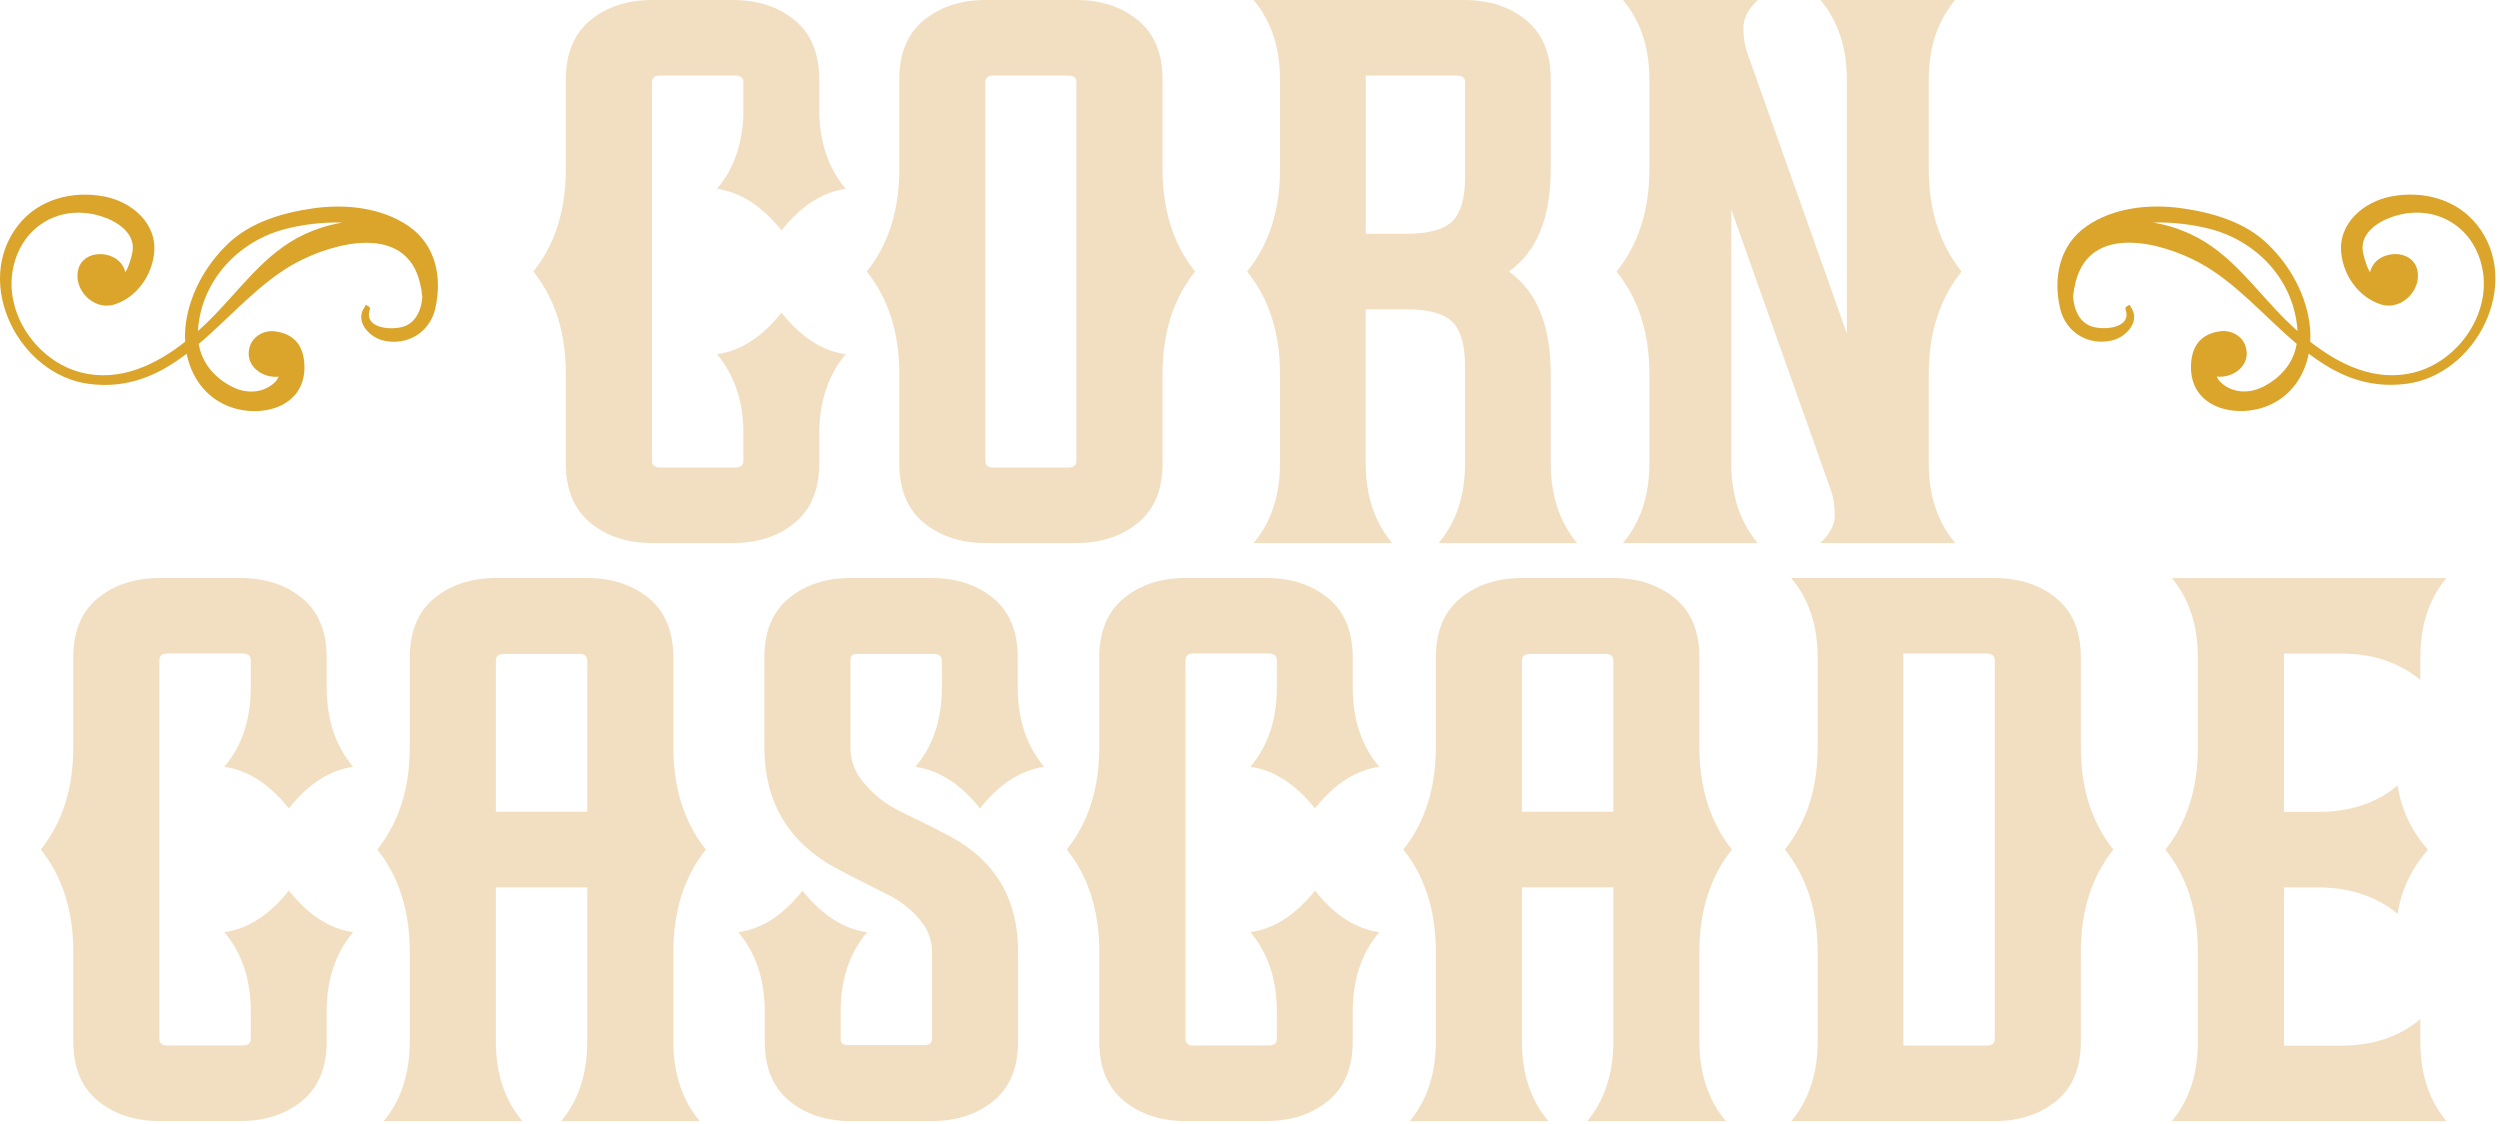 <?xml version="1.0" encoding="UTF-8"?> <svg xmlns="http://www.w3.org/2000/svg" width="338" height="152" viewBox="0 0 338 152" fill="none"><path d="M30.329 103.675C33.494 104.117 36.405 105.992 39.061 109.291C41.681 105.987 44.574 104.117 47.743 103.675C45.359 100.85 44.167 97.279 44.167 92.953V88.918C44.167 85.378 43.06 82.696 40.851 80.874C38.637 79.053 35.847 78.143 32.477 78.143H21.603C18.233 78.143 15.443 79.053 13.229 80.874C11.015 82.696 9.908 85.36 9.908 88.865V101.015C9.908 106.563 8.444 111.174 5.516 114.852C8.444 118.531 9.908 123.142 9.908 128.69V140.84C9.908 144.344 11.015 147.009 13.229 148.831C15.443 150.652 18.233 151.562 21.603 151.562H32.477C35.847 151.562 38.637 150.652 40.851 148.831C43.065 147.009 44.167 144.331 44.167 140.787V136.752C44.167 132.431 45.359 128.855 47.743 126.03C44.578 125.588 41.685 123.717 39.061 120.414C36.405 123.717 33.494 125.588 30.329 126.03C32.713 128.855 33.905 132.431 33.905 136.752V140.43C33.905 141.041 33.53 141.349 32.78 141.349H22.621C21.906 141.349 21.549 141.041 21.549 140.43V89.271C21.549 88.659 21.906 88.351 22.621 88.351H32.78C33.53 88.351 33.905 88.659 33.905 89.271V92.949C33.905 97.274 32.713 100.845 30.329 103.671V103.675Z" fill="#F2DFC2"></path><path d="M95.431 114.857C92.503 111.179 91.039 106.568 91.039 101.019V88.918C91.039 85.378 89.932 82.696 87.718 80.874C85.504 79.053 82.696 78.143 79.294 78.143H67.144C63.743 78.143 60.931 79.053 58.721 80.874C56.507 82.696 55.4 85.378 55.4 88.918V101.019C55.4 106.568 53.936 111.179 51.008 114.857C53.936 118.535 55.4 123.146 55.4 128.695V140.796C55.4 145.152 54.226 148.746 51.878 151.571H70.617C68.233 148.746 67.042 145.157 67.042 140.796V119.963H79.397V140.796C79.397 145.152 78.223 148.746 75.875 151.571H94.614C92.231 148.746 91.039 145.157 91.039 140.796V128.695C91.039 123.146 92.503 118.535 95.431 114.857ZM79.397 109.75H67.042V89.329C67.042 88.717 67.416 88.409 68.166 88.409H78.326C79.04 88.409 79.397 88.717 79.397 89.329V109.75Z" fill="#F2DFC2"></path><path d="M123.765 103.675C126.929 104.117 129.84 105.992 132.495 109.291C135.116 105.987 138.008 104.117 141.178 103.675C138.794 100.85 137.602 97.279 137.602 92.953V88.918C137.602 85.378 136.495 82.696 134.281 80.874C132.067 79.053 129.277 78.143 125.907 78.143H115.083C111.677 78.143 108.869 79.053 106.659 80.874C104.445 82.696 103.338 85.378 103.338 88.918V101.019C103.338 108.304 106.485 113.714 112.784 117.254C114.043 117.937 116.444 119.16 119.984 120.932C121.957 121.887 123.573 123.231 124.836 124.967C125.617 126.092 126.01 127.333 126.01 128.695V140.385C126.01 140.997 125.653 141.305 124.939 141.305H114.525C113.944 141.305 113.654 140.997 113.654 140.385V136.761C113.654 132.44 114.846 128.864 117.23 126.039C114.065 125.597 111.154 123.726 108.498 120.423C105.878 123.726 102.986 125.597 99.816 126.039C102.2 128.864 103.392 132.44 103.392 136.761V140.796C103.392 144.336 104.499 147.018 106.709 148.839C108.923 150.661 111.712 151.571 115.083 151.571H125.907C129.308 151.571 132.116 150.661 134.33 148.839C136.544 147.018 137.651 144.34 137.651 140.796V128.695C137.651 121.954 134.911 116.933 129.429 113.634C128.237 112.92 125.733 111.643 121.925 109.804C119.783 108.782 117.993 107.371 116.564 105.568C115.511 104.242 114.984 102.724 114.984 101.024V89.333C114.984 88.722 115.221 88.414 115.698 88.414H126.215C126.965 88.414 127.34 88.722 127.34 89.333V92.958C127.34 97.283 126.148 100.854 123.765 103.68V103.675Z" fill="#F2DFC2"></path><path d="M169.054 103.675C172.218 104.117 175.129 105.992 177.785 109.291C180.405 105.987 183.297 104.117 186.467 103.675C184.083 100.85 182.891 97.279 182.891 92.953V88.918C182.891 85.378 181.784 82.696 179.57 80.874C177.356 79.053 174.566 78.143 171.196 78.143H160.318C156.948 78.143 154.158 79.053 151.944 80.874C149.73 82.696 148.623 85.36 148.623 88.865V101.015C148.623 106.563 147.159 111.174 144.23 114.852C147.159 118.531 148.623 123.142 148.623 128.69V140.84C148.623 144.344 149.73 147.009 151.944 148.831C154.158 150.652 156.948 151.562 160.318 151.562H171.196C174.566 151.562 177.356 150.652 179.57 148.831C181.784 147.009 182.891 144.331 182.891 140.787V136.752C182.891 132.431 184.083 128.855 186.467 126.03C183.302 125.588 180.409 123.717 177.785 120.414C175.129 123.717 172.218 125.588 169.054 126.03C171.437 128.855 172.629 132.431 172.629 136.752V140.43C172.629 141.041 172.254 141.349 171.504 141.349H161.345C160.63 141.349 160.273 141.041 160.273 140.43V89.271C160.273 88.659 160.63 88.351 161.345 88.351H171.504C172.254 88.351 172.629 88.659 172.629 89.271V92.949C172.629 97.274 171.437 100.845 169.054 103.671V103.675Z" fill="#F2DFC2"></path><path d="M234.154 114.857C231.225 111.179 229.761 106.568 229.761 101.019V88.918C229.761 85.378 228.654 82.696 226.44 80.874C224.226 79.053 221.419 78.143 218.017 78.143H205.867C202.461 78.143 199.653 79.053 197.444 80.874C195.23 82.696 194.123 85.378 194.123 88.918V101.019C194.123 106.568 192.659 111.179 189.73 114.857C192.659 118.535 194.123 123.146 194.123 128.695V140.796C194.123 145.152 192.949 148.746 190.601 151.571H209.34C206.956 148.746 205.764 145.157 205.764 140.796V119.963H218.12V140.796C218.12 145.152 216.946 148.746 214.598 151.571H233.337C230.953 148.746 229.761 145.157 229.761 140.796V128.695C229.761 123.146 231.225 118.535 234.154 114.857ZM218.12 109.75H205.764V89.329C205.764 88.717 206.139 88.409 206.889 88.409H217.049C217.763 88.409 218.12 88.717 218.12 89.329V109.75Z" fill="#F2DFC2"></path><path d="M281.331 88.869C281.331 85.365 280.224 82.7 278.014 80.879C275.8 79.058 272.993 78.147 269.587 78.147H242.171C244.554 80.972 245.746 84.566 245.746 88.922V101.024C245.746 106.572 244.264 111.183 241.305 114.861C244.264 118.539 245.746 123.15 245.746 128.699V140.8C245.746 145.157 244.554 148.75 242.171 151.576H269.587C272.988 151.576 275.8 150.665 278.014 148.844C280.228 147.023 281.331 144.358 281.331 140.854V128.703C281.331 123.155 282.795 118.544 285.723 114.866C282.795 111.188 281.331 106.577 281.331 101.028V88.878V88.869ZM269.69 140.439C269.69 141.05 269.315 141.358 268.565 141.358H257.334V88.36H268.565C269.315 88.36 269.69 88.668 269.69 89.28V140.439Z" fill="#F2DFC2"></path><path d="M316.46 88.36C320.781 88.36 324.374 89.552 327.231 91.935V88.873C327.231 84.552 328.405 80.977 330.753 78.151H293.632C295.98 80.977 297.154 84.57 297.154 88.927V101.028C297.154 106.577 295.69 111.188 292.762 114.866C295.69 118.544 297.154 123.155 297.154 128.703V140.805C297.154 145.161 295.98 148.754 293.632 151.58H330.753C328.405 148.754 327.231 145.179 327.231 140.858V137.796C324.374 140.18 320.781 141.371 316.46 141.371H308.8V119.977H313.447C317.768 120.012 321.343 121.204 324.169 123.552C324.611 120.419 325.972 117.526 328.253 114.87C325.972 112.25 324.611 109.357 324.169 106.188C321.343 108.572 317.768 109.764 313.447 109.764H308.8V88.369H316.46V88.36Z" fill="#F2DFC2"></path><path d="M334.876 30.389C332.131 26.921 327.595 25.756 323.35 26.546C319.579 27.247 316.052 30.202 316.548 34.339C316.914 37.375 318.967 40.249 321.944 41.169C324.734 42.031 327.533 39.093 326.788 36.388C326.047 33.683 321.985 33.804 320.757 35.973C320.592 36.268 320.489 36.549 320.427 36.817C319.958 36.018 319.69 35.085 319.494 34.201C318.931 31.652 321.391 30.005 323.458 29.309C329.011 27.434 334.38 30.416 335.595 36.21C336.894 42.41 332.318 48.873 326.372 50.364C321.194 51.663 316.347 49.351 312.343 46.2C312.379 45.602 312.374 44.999 312.321 44.401C311.941 40.071 309.678 35.955 306.576 32.974C303.487 30.01 299.193 28.764 295.05 28.166C290.707 27.541 285.788 28.032 282.105 30.585C278.436 33.125 277.561 37.558 278.53 41.709C279.289 44.972 282.373 46.789 285.569 46.021C287.533 45.552 289.475 43.343 288.047 41.459C288.047 41.459 288.038 41.455 288.038 41.45C288.029 41.414 288.02 41.374 288.016 41.339C287.971 41.173 287.748 41.205 287.721 41.339C287.498 41.374 287.288 41.589 287.373 41.825C288.315 44.508 284.034 44.753 282.454 43.999C281.025 43.316 280.409 41.794 280.28 40.115C280.342 39.441 280.467 38.772 280.615 38.165C282.588 30.175 292.252 32.755 297.376 35.527C302.255 38.165 306.17 42.803 310.513 46.494C310.08 49.034 308.437 51.038 305.978 52.288C304.054 53.266 301.764 53.172 300.184 51.636C299.996 51.453 299.831 51.199 299.693 50.909C301.907 51.177 304.415 49.391 303.603 46.825C303.152 45.401 301.643 44.602 300.202 44.785C297.505 45.133 296.278 46.842 296.22 49.476C296.09 55.208 302.353 56.645 306.661 54.842C309.736 53.556 311.539 50.851 312.142 47.807C315.86 50.645 319.994 52.574 325.346 51.891C334.791 50.681 341.134 38.281 334.88 30.38L334.876 30.389ZM309.098 43.329C304.933 39.223 301.657 34.206 296.198 31.67C294.577 30.916 292.832 30.367 291.06 30.09C293.827 29.992 296.63 30.398 298.773 30.947C305.036 32.554 310.013 37.732 310.593 44.352C310.607 44.486 310.611 44.62 310.615 44.749C310.093 44.28 309.584 43.803 309.102 43.329H309.098Z" fill="#DBA42A"></path><path d="M58.845 41.714C59.813 37.562 58.939 33.134 55.27 30.59C51.587 28.041 46.668 27.546 42.325 28.171C38.182 28.769 33.888 30.014 30.799 32.978C27.697 35.955 25.434 40.075 25.054 44.405C25.001 45.003 24.996 45.606 25.032 46.204C21.028 49.355 16.18 51.668 11.003 50.369C5.057 48.878 0.486 42.414 1.78 36.214C2.99 30.42 8.364 27.438 13.917 29.313C15.984 30.009 18.444 31.657 17.881 34.206C17.685 35.085 17.417 36.022 16.948 36.821C16.886 36.553 16.788 36.272 16.618 35.978C15.386 33.808 11.328 33.688 10.587 36.393C9.842 39.098 12.641 42.035 15.431 41.173C18.408 40.258 20.461 37.379 20.827 34.344C21.323 30.206 17.796 27.247 14.024 26.55C9.78 25.76 5.249 26.925 2.499 30.393C-3.755 38.294 2.588 50.695 12.034 51.904C17.386 52.592 21.519 50.659 25.238 47.82C25.84 50.86 27.648 53.569 30.719 54.855C35.022 56.654 41.289 55.216 41.16 49.489C41.097 46.856 39.874 45.146 37.178 44.798C35.736 44.615 34.227 45.414 33.777 46.838C32.964 49.404 35.473 51.186 37.687 50.922C37.548 51.217 37.383 51.467 37.196 51.65C35.62 53.185 33.326 53.279 31.402 52.301C28.942 51.052 27.3 49.047 26.867 46.508C31.21 42.816 35.125 38.178 40.003 35.54C45.128 32.773 54.792 30.193 56.765 38.178C56.917 38.785 57.037 39.455 57.1 40.129C56.975 41.807 56.354 43.329 54.926 44.012C53.346 44.767 49.069 44.517 50.007 41.839C50.092 41.602 49.882 41.388 49.659 41.352C49.632 41.218 49.409 41.187 49.364 41.352C49.355 41.388 49.351 41.423 49.342 41.464C49.342 41.464 49.333 41.464 49.333 41.472C47.9 43.356 49.846 45.566 51.81 46.034C55.002 46.802 58.091 44.985 58.849 41.722L58.845 41.714ZM41.178 31.674C35.723 34.21 32.446 39.227 28.277 43.334C27.791 43.812 27.286 44.285 26.764 44.753C26.769 44.619 26.773 44.49 26.786 44.356C27.367 37.741 32.344 32.558 38.606 30.951C40.749 30.402 43.548 29.996 46.32 30.094C44.548 30.371 42.802 30.925 41.182 31.674H41.178Z" fill="#DBA42A"></path><path d="M110.765 62.649V58.614C110.765 54.293 111.957 50.717 114.341 47.892C111.176 47.45 108.284 45.579 105.663 42.276C103.007 45.579 100.097 47.45 96.932 47.892C99.316 50.717 100.508 54.293 100.508 58.614V62.292C100.508 62.903 100.133 63.211 99.383 63.211H89.223C88.509 63.211 88.152 62.903 88.152 62.292V11.133C88.152 10.521 88.509 10.213 89.223 10.213H99.383C100.133 10.213 100.508 10.521 100.508 11.133V14.811C100.508 19.132 99.316 22.707 96.932 25.533C100.097 25.975 103.007 27.849 105.663 31.148C108.284 27.845 111.176 25.975 114.341 25.533C111.957 22.707 110.765 19.132 110.765 14.811V10.775C110.765 7.236 109.659 4.553 107.444 2.732C105.23 0.911 102.441 0 99.07 0H88.197C84.827 0 82.037 0.911 79.823 2.732C77.609 4.553 76.502 7.218 76.502 10.722V22.872C76.502 28.421 75.038 33.032 72.109 36.71C75.038 40.388 76.502 44.999 76.502 50.547V62.698C76.502 66.206 77.609 68.867 79.823 70.688C82.037 72.509 84.827 73.42 88.197 73.42H99.07C102.441 73.42 105.23 72.509 107.444 70.688C109.659 68.867 110.765 66.189 110.765 62.644V62.649Z" fill="#F2DFC2"></path><path d="M121.588 62.698C121.588 66.206 122.695 68.867 124.909 70.688C127.123 72.509 129.931 73.42 133.332 73.42H145.483C148.853 73.42 151.642 72.509 153.856 70.688C156.071 68.867 157.177 66.202 157.177 62.698V50.547C157.177 44.999 158.642 40.388 161.57 36.71C158.642 33.032 157.177 28.421 157.177 22.872V10.722C157.177 7.218 156.071 4.553 153.856 2.732C151.642 0.911 148.853 0 145.483 0H133.279C129.908 0 127.119 0.911 124.905 2.732C122.691 4.553 121.584 7.218 121.584 10.722V22.872C121.584 28.421 120.12 33.032 117.191 36.71C120.12 40.388 121.584 44.999 121.584 50.547V62.698H121.588ZM133.23 11.128C133.23 10.517 133.587 10.209 134.301 10.209H144.46C145.175 10.209 145.532 10.517 145.532 11.128V62.287C145.532 62.899 145.157 63.207 144.407 63.207H134.296C133.582 63.207 133.225 62.899 133.225 62.287V11.128H133.23Z" fill="#F2DFC2"></path><path d="M184.647 41.816H190.057C193.119 41.816 195.222 42.388 196.364 43.526C197.503 44.669 198.074 46.651 198.074 49.476V62.649C198.074 67.005 196.882 70.599 194.499 73.42H213.237C210.854 70.594 209.662 67.005 209.662 62.649V50.547C209.662 43.977 207.774 39.366 203.993 36.71C207.769 34.054 209.662 29.443 209.662 22.872V10.722C209.662 7.218 208.555 4.553 206.341 2.732C204.127 0.911 201.319 0 197.918 0H169.479C171.863 2.826 173.055 6.414 173.055 10.771V22.872C173.055 28.421 171.573 33.032 168.613 36.71C171.573 40.388 173.055 44.999 173.055 50.547V62.649C173.055 67.005 171.863 70.599 169.479 73.42H188.218C185.834 70.594 184.643 67.005 184.643 62.649V41.816H184.647ZM184.647 10.213H196.954C197.704 10.213 198.079 10.521 198.079 11.133V23.948C198.079 26.774 197.507 28.756 196.369 29.898C195.226 31.041 193.128 31.608 190.062 31.608H184.652V10.213H184.647Z" fill="#F2DFC2"></path><path d="M234.071 28.336L247.551 66.322C247.89 67.309 248.06 68.434 248.06 69.692C248.06 70.951 247.413 72.161 246.118 73.42H264.344C261.96 70.594 260.769 67.005 260.769 62.649V50.547C260.769 44.999 262.25 40.388 265.21 36.71C262.25 33.032 260.769 28.421 260.769 22.872V10.771C260.769 6.414 261.96 2.826 264.344 0H246.118C248.502 2.826 249.694 6.414 249.694 10.771V45.084L236.213 7.097C235.874 6.111 235.705 4.986 235.705 3.727C235.705 2.468 236.352 1.259 237.646 0H219.421C221.804 2.826 222.996 6.414 222.996 10.771V22.872C222.996 28.421 221.514 33.032 218.555 36.71C221.514 40.388 222.996 44.999 222.996 50.547V62.649C222.996 67.005 221.804 70.599 219.421 73.42H237.646C235.263 70.594 234.071 67.005 234.071 62.649V28.336Z" fill="#F2DFC2"></path></svg> 